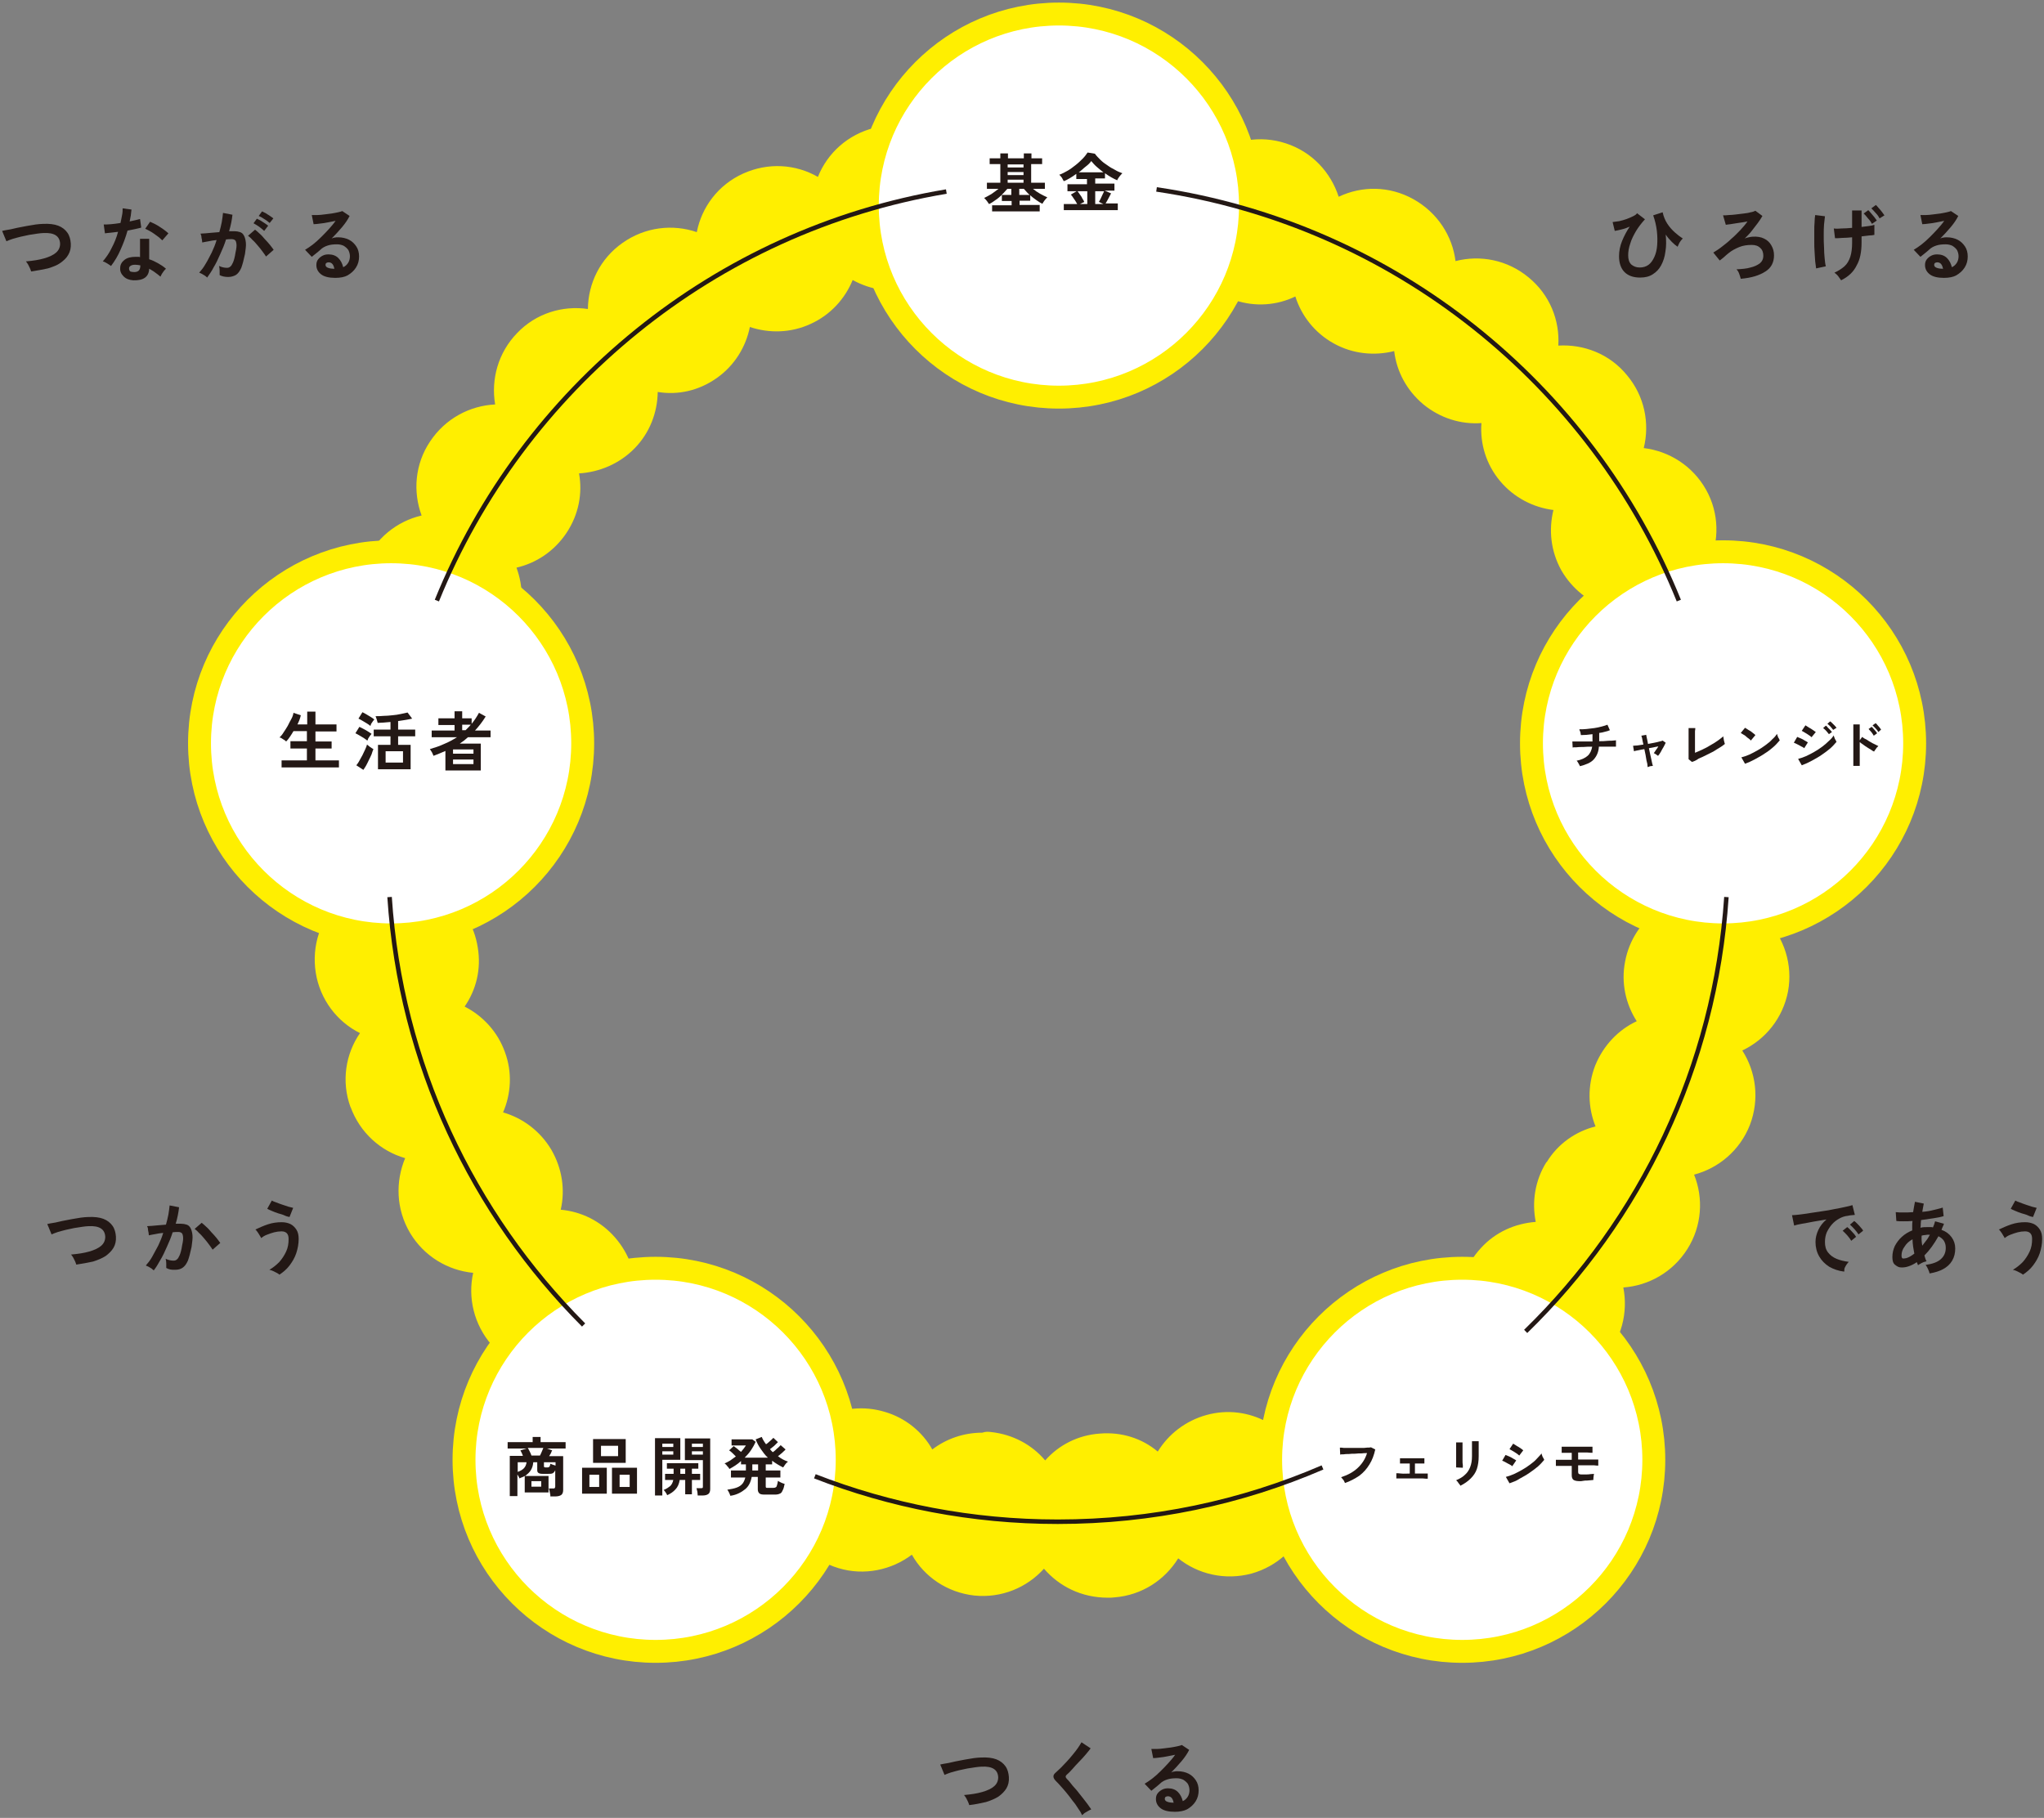 <?xml version="1.0" encoding="utf-8"?>
<!-- Generator: Adobe Illustrator 24.3.0, SVG Export Plug-In . SVG Version: 6.00 Build 0)  -->
<svg version="1.1" id="レイヤー_1" xmlns="http://www.w3.org/2000/svg" xmlns:xlink="http://www.w3.org/1999/xlink" x="0px"
	 y="0px" viewBox="0 0 670 596" style="enable-background:new 0 0 670 596;" xml:space="preserve">
<rect x="0" y="0" width="670" height="596" fill="#808080" stroke="none"/>
<style type="text/css">
	.st0{fill:#FFEF00;}
	.st1{fill:#FFFFFF;stroke:#FFEF00;stroke-width:7.511;stroke-miterlimit:10;}
	.st2{fill:#231815;}
	.st3{fill:none;stroke:#231815;stroke-width:1.474;stroke-miterlimit:10;}
</style>
<g>
	<g>
		<path class="st0" d="M342.2,514.3c-5.6,6.2-13.9,9.7-22.8,8.8l0,0l0,0l0,0c-8.9-1-16.4-6.1-20.5-13.4l0,0c-6.6,5-15.6,7-24.1,4.4
			l0,0c-8.6-2.6-14.9-9.1-17.7-17l0,0c-7.4,3.7-16.5,4-24.5-0.2l0,0c-8-4.1-13-11.7-14.3-19.9l0,0c-8,2.3-17,0.8-24.1-4.7l0,0
			c-7-5.5-10.6-13.9-10.2-22.2l0,0c-8.3,0.8-16.8-2.3-22.8-9.1l0,0c-5.9-6.8-7.9-15.6-6.1-23.7l0,0c-8.3-0.8-16.1-5.4-20.7-13.1l0,0
			c-4.6-7.8-4.8-16.8-1.6-24.5l0,0c-8-2.3-14.8-8.3-17.9-16.8l0,0c0,0,0,0,0,0.1l0,0c-3.1-8.5-1.6-17.5,3.1-24.3l0,0
			c-7.5-3.7-13.1-11-14.5-19.8l0,0c-1.4-8.9,1.6-17.5,7.5-23.3l0,0c-6.6-5.1-10.8-13.1-10.6-22.1l0,0c0.2-8.9,4.8-16.8,11.7-21.5
			l0,0c-5.6-6.2-8.2-14.9-6.3-23.7l0,0c1.9-8.8,7.8-15.6,15.5-19l0,0c-4.3-7.2-5.2-16.2-1.8-24.5l0,0l0,0l0,0
			c3.5-8.3,10.6-13.9,18.7-15.8l0,0c-2.9-7.8-2.2-16.9,2.8-24.3l0,0c5-7.5,13-11.7,21.3-12.1l0,0c-1.4-8.3,1-17,7.2-23.4l0,0
			c6.2-6.5,14.9-9.1,23.2-7.9l0,0c0.1-8.4,4-16.5,11.4-21.7l0,0l0,0l0,0c7.4-5.2,16.4-6.2,24.3-3.5l0,0c1.6-8.2,7-15.5,15.2-19.2
			l0,0l0,0l0,0c8.2-3.7,17.2-3.1,24.5,1.1l0,0c3.1-7.8,9.8-13.9,18.5-16.1l0,0l0,0l0,0c8.7-2.1,17.5,0.3,23.9,5.7l0,0
			c4.5-7,12.2-11.9,21.2-12.3l0,0c8.9-0.5,17,3.4,22.4,9.9l0,0c5.7-6.1,14.2-9.4,23-8.3l0,0c8.9,1.2,16.2,6.5,20.2,13.9l0,0
			c6.8-4.9,15.7-6.6,24.2-3.8l0,0c8.6,2.8,14.7,9.5,17.3,17.5l0,0c7.6-3.6,16.6-3.6,24.5,0.8l0,0c7.9,4.4,12.8,12.1,13.8,20.3l0,0
			c8.1-2.1,17-0.4,23.9,5.3l0,0c7,5.7,10.3,14.1,9.8,22.4l0,0c8.3-0.5,16.8,2.7,22.5,9.7l0,0c5.8,6.9,7.5,15.8,5.5,23.9l0,0
			c8.3,1,16,5.8,20.4,13.6l0,0c4.4,7.8,4.4,16.9,0.9,24.5l0,0c8,2.5,14.7,8.7,17.5,17.2l0,0c2.9,8.5,1.2,17.5-3.7,24.3l0,0
			c7.4,3.9,12.8,11.2,14,20.1l0,0c0.8,6.1-0.4,11.9-3.2,16.8l0,0c3.4,4.5,5.5,10.2,5.5,16.3l0,0l0,0l0,0c0,8.9-4.4,16.9-11.1,21.8
			l0,0c5.7,6.1,8.6,14.7,7,23.5l0,0c-1.7,8.8-7.4,15.8-15,19.4l0,0c4.5,7,5.7,16,2.5,24.4l0,0c-3.3,8.4-10.3,14.2-18.3,16.3l0,0
			c3.1,7.7,2.6,16.8-2.2,24.4l0,0c-4.8,7.6-12.7,12-21,12.6l0,0c1.6,8.1-0.5,17-6.6,23.5l0,0l0,0l0,0c-6.1,6.6-14.7,9.5-23,8.5l0,0
			c0.1,8.3-3.7,16.6-10.8,22l0,0c-7.2,5.3-16.2,6.6-24.2,4.1l0,0c-1.4,8.3-6.6,15.7-14.7,19.6l0,0l0,0l0,0c-8,4-17.1,3.5-24.5-0.4
			l0,0c-2.9,7.8-9.5,14.1-18.1,16.5l0,0c-8.7,2.3-17.5,0.2-24-5l0,0c-4.4,7.1-11.9,12.1-20.9,12.8l0,0c-0.7,0.1-1.4,0.1-2.2,0.1l0,0
			C354.5,523.8,347.2,520.1,342.2,514.3z M324.9,469.5L324.9,469.5c7.2,0.8,13.4,4.2,17.7,9.3l0,0c4.4-5,10.7-8.3,17.9-8.8l0,0
			c7.2-0.6,13.9,1.6,19,5.9l0,0c3.5-5.7,9.1-10.1,16-12l0,0c6.9-1.9,13.9-0.9,19.8,2.3l0,0c2.4-6.2,7-11.6,13.4-14.7l0,0
			c6.4-3.1,13.5-3.5,19.8-1.5l0,0c1.2-6.5,4.7-12.7,10.5-17l0,0c5.7-4.3,12.6-5.9,19.2-5.2l0,0c-0.1-6.6,2.3-13.3,7.2-18.6l0,0
			c4.8-5.3,11.3-8.1,18-8.6l0,0c-1.3-6.5-0.3-13.5,3.5-19.6h0.1c3.7-6.1,9.6-10.1,16-11.7l0,0c-2.5-6.2-2.7-13.3-0.1-20l0,0
			c2.7-6.6,7.6-11.7,13.6-14.5l0,0c-3.6-5.6-5.2-12.6-3.8-19.6l0,0c1.3-7,5.3-12.9,10.6-16.8l0,0c-4.6-4.8-7.4-11.3-7.4-18.5l0,0
			c0-4.8,1.2-9.3,3.5-13.3l0,0c-2.7-3.5-4.6-7.8-5.2-12.6l0,0c-1-7.1,1-13.9,4.8-19.4l0,0c-5.9-3.1-10.6-8.4-12.9-15.2l0,0
			c-2.3-6.8-1.6-13.8,1.2-19.9l0,0c-6.3-2-11.9-6.3-15.5-12.5l0,0c-3.5-6.3-4.2-13.3-2.6-19.8l0,0c-6.5-0.8-12.9-4-17.5-9.5l0,0
			c-4.6-5.5-6.6-12.3-6.1-19l0,0c-6.7,0.5-13.5-1.6-19-6.1l0,0c-5.5-4.6-8.8-10.8-9.6-17.5l0,0c-6.4,1.6-13.5,1-19.8-2.5l0,0
			c-6.3-3.5-10.6-9.1-12.6-15.4l0,0c-6,2.9-13.1,3.5-19.9,1.2l0,0c-6.8-2.3-12.1-6.9-15.3-12.8l0,0c-5.4,3.9-12.2,5.9-19.3,4.9l0,0
			c-7.2-1-13.2-4.6-17.5-9.7l0,0c-4.6,4.8-10.9,8-18.1,8.5l0,0c-7.2,0.3-13.8-2.1-19-6.4l0,0c-3.5,5.6-9.2,9.9-16.2,11.6h-0.1
			c-7,1.7-13.9,0.5-19.7-2.7l0,0c-2.5,6.1-7.2,11.4-13.8,14.4l0,0c-6.5,3-13.6,3.1-19.9,1l0,0c-1.3,6.5-5,12.6-10.8,16.7l0,0
			c-5.9,4.2-12.8,5.7-19.4,4.6l0,0c-0.1,6.7-2.6,13.4-7.6,18.5l0,0c-5,5.1-11.6,7.8-18.2,8.2l0,0c1.2,6.5-0.1,13.5-4.1,19.5l0,0
			c-4,6-9.9,9.9-16.4,11.4l0,0c2.3,6.2,2.4,13.3-0.4,19.9h0.1c-2.8,6.6-7.9,11.5-14,14.2l0,0c3.4,5.7,4.8,12.6,3.3,19.6l0,0
			c-1.5,7-5.6,12.8-11,16.6l0,0c4.4,5,7.1,11.5,6.9,18.8l0,0c-0.1,7.2-3.1,13.6-7.8,18.3l0,0c5.3,4,9.1,10,10.2,17.1l0,0
			c1.2,7.1-0.5,13.9-4.3,19.4l0,0c5.9,3,10.8,8.2,13.2,14.9l0,0c2.5,6.7,2,13.8-0.6,19.8l0,0c6.3,1.8,12.1,6,15.8,12.2l0,0
			c3.6,6.2,4.6,13.2,3.1,19.7l0,0c6.6,0.6,13,3.6,17.8,9.1l0,0c4.7,5.4,7,12.1,6.7,18.8l0,0c6.6-0.6,13.4,1.2,19.1,5.7l0,0
			c5.7,4.4,9.1,10.6,10,17.3l0,0c6.4-1.8,13.5-1.3,19.8,2l0,0c6.3,3.3,10.8,8.8,13,15.1l0,0c5.9-3,13-3.8,19.9-1.7l0,0
			c6.8,2,12.3,6.6,15.5,12.3l0,0c4.6-3.5,10.3-5.5,16.4-5.5l0,0C323.1,469.3,324,469.4,324.9,469.5z"/>
		<circle class="st1" cx="347.1" cy="67.4" r="62.8"/>
		<circle class="st1" cx="214.9" cy="478.6" r="62.8"/>
		<circle class="st1" cx="479.3" cy="478.6" r="62.8"/>
		<g>
			<g>
				<path class="st2" d="M325.2,69.4v-2.1h6.4v-1.4h-3.2v-2c-0.7,0.6-1.3,1.2-2.1,1.7c-0.7,0.5-1.4,1-2.1,1.3
					c-0.2-0.3-0.4-0.6-0.7-1c-0.3-0.4-0.6-0.7-0.9-1c0.7-0.3,1.5-0.8,2.4-1.3c0.8-0.6,1.6-1.1,2.3-1.7h-3.8v-2h4.4v-6.1h-3.5v-1.9
					h3.5v-1.6h2.5v1.6h5.2v-1.6h2.5v1.6h3.5v1.9H338v6.1h4.5v2h-3.9c0.7,0.6,1.4,1.1,2.3,1.6c0.9,0.5,1.7,0.9,2.4,1.2
					c-0.3,0.3-0.6,0.6-0.9,1c-0.3,0.4-0.5,0.7-0.7,1.1c-0.7-0.3-1.3-0.7-2-1.2s-1.4-1-2-1.6v1.8h-3.5v1.4h6.6v2.1H325.2z
					 M328.3,63.9h3.2v-2h-1.3c-0.3,0.3-0.6,0.7-0.9,1C329,63.2,328.7,63.6,328.3,63.9z M330.3,54.9h5.2v-1h-5.2V54.9z M330.3,57.4
					h5.2v-1h-5.2V57.4z M330.3,59.9h5.2v-1h-5.2V59.9z M334.1,63.9h3.4c-0.4-0.3-0.7-0.7-1-1c-0.3-0.3-0.6-0.7-0.9-1h-1.5V63.9z"/>
				<path class="st2" d="M348.7,69.1v-2.2h4.4c-0.3-0.5-0.6-1.1-1-1.6c-0.4-0.6-0.7-1.1-1.1-1.5l1.9-1.1h-3v-2.3h6.4v-1.7h-3.5v-1.7
					c-0.7,0.5-1.4,1-2.1,1.4s-1.4,0.8-2,1c-0.2-0.3-0.4-0.7-0.6-1.1c-0.3-0.4-0.6-0.8-0.9-1c0.9-0.3,1.8-0.8,2.7-1.3
					s1.8-1.2,2.7-1.9s1.6-1.4,2.3-2.1c0.7-0.7,1.2-1.4,1.6-2l2.4,0.4c0.5,0.7,1.1,1.3,1.8,2s1.5,1.3,2.3,1.8
					c0.8,0.6,1.7,1.1,2.5,1.5c0.8,0.5,1.6,0.8,2.4,1.1c-0.3,0.3-0.6,0.6-0.9,1c-0.3,0.4-0.6,0.8-0.8,1.3c-1.2-0.5-2.6-1.3-4-2.3v1.7
					H359v1.7h6.3v2.3h-3.2l2.1,0.9c-0.3,0.6-0.6,1.1-0.9,1.7s-0.6,1.1-0.9,1.6h4v2.2H348.7z M354,66.9h2.4v-4.2h-3.2
					c0.3,0.3,0.5,0.7,0.8,1.1s0.6,0.8,0.8,1.3c0.3,0.4,0.5,0.8,0.6,1.1L354,66.9z M353.6,56.5h8.1c-0.8-0.6-1.5-1.2-2.2-1.8
					c-0.7-0.6-1.3-1.3-1.8-1.9c-0.4,0.6-1,1.2-1.8,1.8S354.5,55.9,353.6,56.5z M359,66.9h2.7l-1.5-0.7c0.2-0.3,0.4-0.7,0.6-1.1
					c0.2-0.4,0.4-0.9,0.6-1.3c0.2-0.4,0.4-0.8,0.5-1.1H359V66.9z"/>
			</g>
		</g>
		<g>
			<g>
				<path class="st2" d="M537.6,91c-2.2,0-3.9-0.6-5.1-1.8c-1.2-1.2-1.8-3-1.8-5.2c0-1.6,0.3-3.3,1-5c0.7-1.7,1.5-3.2,2.5-4.7
					c-0.9,0.4-1.7,0.7-2.6,0.9c-0.8,0.2-1.6,0.4-2.3,0.5l-0.7-2.9c0.7-0.1,1.4-0.2,2.2-0.3c0.8-0.2,1.6-0.4,2.4-0.7
					c0.8-0.3,1.5-0.6,2.1-0.9c0.6-0.3,1.1-0.6,1.3-1l2.6,2c-1.1,1.2-2.1,2.5-2.9,3.8c-0.8,1.4-1.5,2.7-1.9,4.1
					c-0.5,1.4-0.7,2.7-0.7,3.9c0,1.3,0.3,2.3,1,3c0.7,0.6,1.6,1,2.8,1c1.1,0,2.1-0.3,2.9-0.9c0.8-0.6,1.4-1.5,1.9-2.6
					s0.8-2.4,0.9-3.8c0.1-1.4,0.1-3-0.1-4.7c-0.2-1.7-0.6-3.4-1.2-5.1l3.1-1c0.3,1.4,0.8,2.6,1.5,3.7c0.7,1.1,1.6,2.1,2.5,2.9
					c0.9,0.8,1.8,1.5,2.6,2c-0.2,0.2-0.5,0.5-0.7,0.8c-0.2,0.3-0.5,0.7-0.6,1c-0.2,0.4-0.3,0.7-0.4,0.9c-0.6-0.4-1.2-0.9-1.9-1.6
					c-0.7-0.7-1.4-1.5-2-2.4c0.2,2,0.2,3.9-0.1,5.6c-0.2,1.7-0.7,3.2-1.4,4.5c-0.7,1.3-1.6,2.2-2.7,2.9
					C540.6,90.7,539.2,91,537.6,91z"/>
				<path class="st2" d="M570.6,91.4c-0.1-0.5-0.3-1-0.5-1.6c-0.2-0.6-0.5-1.1-0.9-1.5c1.7-0.1,3.3-0.2,4.6-0.6
					c1.3-0.3,2.3-0.8,3.1-1.4c0.7-0.6,1.1-1.4,1.1-2.4c0-1.1-0.3-2-1-2.6c-0.7-0.7-1.6-1-2.8-1c-1.5,0-2.9,0.2-4.1,0.7
					c-1.2,0.5-2.4,1.1-3.5,2c-0.6,0.5-1.1,0.9-1.5,1.3c-0.4,0.3-0.8,0.7-1.4,1.1l-2.1-2.6c0.8-0.5,1.8-1.1,2.8-1.9
					c1-0.8,2.1-1.6,3.1-2.6c1.1-0.9,2-1.9,3-2.9c0.9-1,1.7-1.9,2.3-2.8c-0.5,0.1-1.1,0.2-1.7,0.3c-0.6,0.1-1.3,0.2-2,0.3
					c-0.7,0.1-1.3,0.2-1.9,0.3c-0.6,0.1-1.1,0.1-1.5,0.2l-0.9-3.1c0.5,0,1.1,0,1.9-0.1c0.7,0,1.5-0.1,2.4-0.2
					c0.8-0.1,1.7-0.2,2.5-0.3c0.8-0.1,1.6-0.2,2.2-0.4c0.7-0.1,1.2-0.3,1.6-0.5l2.3,1.7c-0.4,0.7-0.9,1.5-1.5,2.3
					c-0.6,0.8-1.3,1.7-2,2.6c-0.7,0.9-1.5,1.7-2.3,2.5c0.4-0.2,0.8-0.3,1.3-0.4c0.5-0.1,0.9-0.2,1.3-0.2c1.4-0.1,2.7,0.1,3.7,0.6
					c1.1,0.5,1.9,1.3,2.4,2.2c0.6,1,0.9,2.1,0.9,3.3c0,2.3-0.9,4.1-2.8,5.3C576.7,90.3,574.1,91.1,570.6,91.4z"/>
				<path class="st2" d="M595.3,88c-0.1-0.6-0.2-1.4-0.3-2.3c-0.1-0.9-0.1-1.9-0.2-3.1c-0.1-1.1-0.1-2.3-0.1-3.4c0-1.2,0-2.3,0-3.4
					c0-1.1,0-2.1,0.1-3c0-0.9,0.1-1.7,0.2-2.3l3.2,0.4c-0.1,0.7-0.2,1.6-0.3,2.7c-0.1,1.1-0.1,2.3-0.1,3.6c0,1.3,0,2.6,0.1,3.9
					c0,1.3,0.1,2.5,0.2,3.6c0.1,1.1,0.2,2,0.4,2.6L595.3,88z M603.5,91.9c-0.3-0.5-0.7-0.9-1-1.4c-0.4-0.5-0.8-0.8-1.2-1.1
					c1.3-0.6,2.4-1.3,3.3-2.1c0.9-0.8,1.5-1.9,1.9-3.1c0.4-1.2,0.6-2.8,0.6-4.6v-1.8c-1.2,0.1-2.3,0.2-3.3,0.2
					c-1,0.1-1.8,0.1-2.3,0.1l-0.4-3.2c0.6,0.1,1.5,0.1,2.6,0c1.1,0,2.2-0.1,3.4-0.2v-5.7h3.1v5.4c0.9-0.1,1.7-0.2,2.4-0.3
					c0.7-0.1,1.3-0.2,1.8-0.4V77c-0.4,0.1-1,0.2-1.7,0.2c-0.7,0.1-1.6,0.2-2.5,0.3v2c0,3.1-0.5,5.6-1.6,7.5
					C607.6,89.1,605.9,90.7,603.5,91.9z M613.6,73.4c-0.3-0.6-0.7-1.2-1.3-1.8c-0.5-0.7-1-1.2-1.4-1.6l1.5-1.1
					c0.2,0.2,0.6,0.6,0.9,1c0.4,0.4,0.7,0.9,1.1,1.3c0.3,0.4,0.6,0.8,0.8,1.1L613.6,73.4z M616.1,71.6c-0.3-0.6-0.7-1.2-1.3-1.8
					c-0.5-0.6-1-1.1-1.4-1.5l1.5-1.1c0.2,0.2,0.6,0.6,0.9,1c0.4,0.4,0.7,0.8,1.1,1.3c0.3,0.4,0.6,0.8,0.8,1.1L616.1,71.6z"/>
				<path class="st2" d="M637.2,91.1c-2.1,0-3.7-0.4-4.7-1.2c-1-0.8-1.5-1.8-1.5-3c0-0.8,0.2-1.4,0.6-1.9c0.4-0.5,0.9-0.9,1.5-1.2
					s1.2-0.4,1.9-0.4c1.3,0,2.4,0.4,3.2,1.2c0.8,0.8,1.3,1.8,1.6,3c0.7-0.3,1.2-0.8,1.6-1.4c0.4-0.6,0.6-1.4,0.6-2.2
					c0-0.7-0.2-1.4-0.5-2c-0.4-0.6-0.9-1-1.5-1.4c-0.6-0.3-1.4-0.5-2.2-0.5c-1.2,0-2.2,0.1-3.1,0.4c-0.9,0.3-1.7,0.7-2.4,1.4
					c-0.3,0.3-0.7,0.6-1.3,1.1c-0.5,0.4-1,0.8-1.5,1.2l-2.2-2.3c0.8-0.5,1.6-1,2.5-1.7s1.8-1.5,2.7-2.4s1.8-1.8,2.6-2.7
					c0.8-0.9,1.6-1.8,2.2-2.7c-0.8,0.2-1.6,0.3-2.5,0.5c-0.9,0.2-1.7,0.3-2.6,0.4c-0.8,0.1-1.5,0.2-2.1,0.2l-0.6-3
					c0.5,0,1.1,0,1.8,0c0.7,0,1.5-0.1,2.3-0.2c0.8-0.1,1.6-0.2,2.4-0.3c0.8-0.1,1.5-0.3,2.1-0.4c0.6-0.1,1.1-0.3,1.4-0.4l2.4,1.6
					c-0.6,1.2-1.4,2.4-2.5,3.7c-1.1,1.3-2.2,2.5-3.4,3.7c0.3-0.1,0.6-0.3,1-0.3c0.4-0.1,0.7-0.1,1.1-0.1c1.4,0,2.6,0.3,3.6,0.8
					c1,0.5,1.8,1.3,2.4,2.2c0.6,0.9,0.9,2,0.9,3.3c0,1.3-0.3,2.5-1,3.6s-1.6,1.9-2.8,2.6C640.3,90.8,638.9,91.1,637.2,91.1z
					 M636.9,88.2c-0.1-0.7-0.3-1.2-0.6-1.6c-0.3-0.4-0.8-0.6-1.3-0.6c-0.3,0-0.5,0.1-0.7,0.2c-0.2,0.1-0.3,0.4-0.3,0.6
					c0,0.4,0.2,0.7,0.6,0.9c0.4,0.2,1.1,0.4,2,0.4c0.1,0,0.1,0,0.2,0C636.8,88.2,636.8,88.2,636.9,88.2z"/>
			</g>
		</g>
		<g>
			<g>
				<path class="st2" d="M10.2,89c-0.1-0.3-0.2-0.7-0.4-1.1c-0.2-0.4-0.4-0.8-0.6-1.2c-0.2-0.4-0.5-0.7-0.7-1c2.3-0.2,4.3-0.5,6-1
					c1.7-0.5,3-1.1,3.9-1.9c0.9-0.8,1.3-1.8,1.3-2.9c-0.1-2.5-1.9-3.7-5.5-3.5c-0.5,0-1.2,0.1-2,0.2s-1.7,0.3-2.6,0.4
					c-0.9,0.2-1.9,0.4-2.8,0.6c-0.9,0.2-1.8,0.5-2.6,0.7c-0.8,0.3-1.5,0.5-2.1,0.8c0,0-0.1-0.2-0.2-0.5c-0.1-0.3-0.3-0.7-0.5-1.2
					S1,76.5,0.9,76.2c-0.1-0.3-0.2-0.5-0.2-0.5c0.5-0.1,1.3-0.3,2.1-0.4s1.8-0.4,2.8-0.6c1-0.2,2.1-0.4,3.1-0.6c1-0.2,2-0.3,3-0.5
					c0.9-0.1,1.7-0.2,2.4-0.2c2-0.1,3.7,0.1,5,0.6c1.3,0.5,2.3,1.3,3,2.3c0.7,1,1,2.2,1.1,3.5c0.1,1.4-0.2,2.7-0.8,3.7
					c-0.6,1.1-1.5,1.9-2.6,2.7s-2.5,1.3-4.1,1.8C13.9,88.4,12.2,88.7,10.2,89z"/>
				<path class="st2" d="M36.4,87.2c-0.3-0.2-0.7-0.5-1.2-0.8c-0.5-0.3-1-0.6-1.5-0.7c1.1-1.3,2.1-2.7,2.9-4.4
					c0.9-1.7,1.6-3.4,2.1-5.3c-0.9,0.1-1.7,0.2-2.5,0.3c-0.8,0.1-1.4,0.1-1.8,0.2l-0.4-2.9c0.6,0,1.4,0,2.4-0.1c1-0.1,2-0.2,3.1-0.4
					c0.2-0.8,0.3-1.6,0.5-2.5s0.2-1.6,0.2-2.3l2.9,0.4c-0.1,1.3-0.3,2.6-0.6,3.9c0.6-0.1,1.2-0.3,1.8-0.4c0.6-0.1,1.1-0.3,1.6-0.4
					l0.4,2.8c-0.5,0.2-1.2,0.3-2,0.5c-0.8,0.2-1.6,0.3-2.5,0.5c-0.6,2.2-1.4,4.3-2.3,6.3C38.7,83.8,37.6,85.6,36.4,87.2z M43.7,91.9
					c-1.4-0.1-2.4-0.5-3.2-1.3c-0.8-0.8-1.2-1.7-1.1-2.8c0-1,0.5-1.9,1.4-2.6c0.9-0.7,2.1-1,3.7-1c0.2,0,0.5,0,0.7,0
					c0.2,0,0.5,0,0.7,0.1v-6h3V85c1,0.3,2,0.8,2.9,1.3c0.9,0.5,1.8,1.1,2.6,1.8c-0.3,0.3-0.7,0.7-1,1.2c-0.4,0.5-0.6,1-0.8,1.4
					c-0.6-0.5-1.2-1-1.8-1.4c-0.6-0.5-1.3-0.8-1.9-1.2C48.8,90.8,47,92,43.7,91.9z M44,89.2c0.7,0,1.2-0.2,1.5-0.5
					c0.3-0.3,0.5-0.9,0.5-1.6V87c-0.5-0.1-1.1-0.2-1.7-0.2c-0.6,0-1.1,0.1-1.4,0.3c-0.4,0.2-0.6,0.5-0.6,0.9c0,0.4,0.1,0.7,0.4,1
					C43,89.1,43.4,89.2,44,89.2z M53.2,78.8c-0.3-0.3-0.7-0.6-1.1-1c-0.5-0.4-1-0.7-1.5-1.1c-0.5-0.4-1.1-0.7-1.6-1
					c-0.5-0.3-1-0.5-1.4-0.7l1.6-2.3c0.4,0.2,0.9,0.4,1.5,0.7s1.1,0.6,1.7,1c0.6,0.4,1.1,0.7,1.6,1.1c0.5,0.4,0.9,0.7,1.2,1
					L53.2,78.8z"/>
				<path class="st2" d="M67.9,91c-0.2-0.2-0.4-0.4-0.7-0.6c-0.3-0.2-0.7-0.4-1-0.6s-0.7-0.3-0.9-0.4c0.7-0.8,1.5-1.8,2.1-2.9
					c0.7-1.1,1.3-2.4,2-3.7c0.6-1.3,1.2-2.7,1.6-4.1c-0.9,0.1-1.8,0.2-2.6,0.4c-0.8,0.1-1.5,0.3-2.1,0.4c0-0.2-0.1-0.5-0.1-0.9
					c-0.1-0.4-0.2-0.8-0.2-1.2c-0.1-0.4-0.2-0.7-0.3-0.8c0.4,0,0.9-0.1,1.6-0.1c0.7-0.1,1.4-0.1,2.2-0.2c0.8-0.1,1.6-0.1,2.4-0.2
					c0.3-1.1,0.6-2.2,0.8-3.3c0.2-1.1,0.3-2.1,0.4-3l3.1,0.6c-0.1,0.8-0.2,1.7-0.4,2.6s-0.4,1.9-0.7,2.8c0.4,0,0.7,0,1,0
					c0.3,0,0.5,0,0.7,0c0.7,0,1.3,0.1,1.9,0.3c0.6,0.2,1,0.6,1.3,1.2c0.3,0.6,0.5,1.3,0.6,2.3c0.1,1-0.1,2.2-0.3,3.7
					c-0.4,1.9-0.8,3.4-1.2,4.5c-0.5,1.1-1,1.8-1.7,2.3c-0.7,0.4-1.5,0.7-2.6,0.7c-1.1,0-2-0.2-2.8-0.6c0-0.4,0-0.9,0-1.5
					c0-0.6-0.1-1.1-0.2-1.5c0.9,0.4,1.7,0.6,2.6,0.6c0.4,0,0.8-0.1,1.1-0.4c0.3-0.2,0.6-0.7,0.9-1.4c0.3-0.7,0.6-1.8,0.8-3.2
					c0.3-1.3,0.4-2.2,0.3-2.9c-0.1-0.6-0.2-1-0.5-1.2s-0.6-0.3-1.1-0.3c-0.5,0-1.1,0-1.8,0.1c-0.5,1.6-1.2,3.3-1.9,4.8
					c-0.7,1.6-1.4,3.1-2.2,4.4C69.4,88.9,68.6,90,67.9,91z M87.2,84.1c-0.3-0.5-0.7-1-1.2-1.7c-0.5-0.7-1-1.3-1.6-2
					s-1.1-1.3-1.7-1.8c-0.5-0.6-1-1-1.4-1.3l2.3-2c0.4,0.3,0.9,0.7,1.5,1.3c0.6,0.5,1.1,1.1,1.7,1.8c0.6,0.6,1.2,1.3,1.7,1.9
					c0.5,0.6,0.9,1.2,1.2,1.6L87.2,84.1z M86.6,75.7c-0.5-0.4-1-0.9-1.7-1.4c-0.7-0.5-1.3-0.8-1.8-1.1l1.1-1.5
					c0.3,0.1,0.7,0.4,1.2,0.6c0.5,0.3,0.9,0.6,1.4,0.9c0.5,0.3,0.8,0.6,1.1,0.8L86.6,75.7z M88.4,73.1c-0.5-0.4-1.1-0.9-1.8-1.3
					c-0.7-0.5-1.3-0.8-1.8-1l1.1-1.5c0.3,0.1,0.7,0.4,1.2,0.6c0.5,0.3,0.9,0.6,1.4,0.9c0.5,0.3,0.8,0.6,1.1,0.8L88.4,73.1z"/>
				<path class="st2" d="M109.9,91.1c-2.1,0-3.7-0.4-4.7-1.2c-1-0.8-1.5-1.8-1.5-3c0-0.8,0.2-1.4,0.6-1.9c0.4-0.5,0.9-0.9,1.5-1.2
					s1.2-0.4,1.9-0.4c1.3,0,2.4,0.4,3.2,1.2c0.8,0.8,1.3,1.8,1.6,3c0.7-0.3,1.2-0.8,1.6-1.4c0.4-0.6,0.6-1.4,0.6-2.2
					c0-0.7-0.2-1.4-0.5-2c-0.4-0.6-0.9-1-1.5-1.4c-0.6-0.3-1.4-0.5-2.2-0.5c-1.2,0-2.2,0.1-3.1,0.4c-0.9,0.3-1.7,0.7-2.4,1.4
					c-0.3,0.3-0.7,0.6-1.3,1.1c-0.5,0.4-1,0.8-1.5,1.2l-2.2-2.3c0.8-0.5,1.6-1,2.5-1.7s1.8-1.5,2.7-2.4s1.8-1.8,2.6-2.7
					c0.8-0.9,1.6-1.8,2.2-2.7c-0.8,0.2-1.6,0.3-2.5,0.5c-0.9,0.2-1.7,0.3-2.6,0.4c-0.8,0.1-1.5,0.2-2.1,0.2l-0.6-3
					c0.5,0,1.1,0,1.8,0c0.7,0,1.5-0.1,2.3-0.2c0.8-0.1,1.6-0.2,2.4-0.3c0.8-0.1,1.5-0.3,2.1-0.4c0.6-0.1,1.1-0.3,1.4-0.4l2.4,1.6
					c-0.6,1.2-1.4,2.4-2.5,3.7c-1.1,1.3-2.2,2.5-3.4,3.7c0.3-0.1,0.6-0.3,1-0.3c0.4-0.1,0.7-0.1,1.1-0.1c1.4,0,2.6,0.3,3.6,0.8
					c1,0.5,1.8,1.3,2.4,2.2c0.6,0.9,0.9,2,0.9,3.3c0,1.3-0.3,2.5-1,3.6s-1.6,1.9-2.8,2.6C113,90.8,111.6,91.1,109.9,91.1z
					 M109.6,88.2c-0.1-0.7-0.3-1.2-0.6-1.6c-0.3-0.4-0.8-0.6-1.3-0.6c-0.3,0-0.5,0.1-0.7,0.2c-0.2,0.1-0.3,0.4-0.3,0.6
					c0,0.4,0.2,0.7,0.6,0.9c0.4,0.2,1.1,0.4,2,0.4c0.1,0,0.1,0,0.2,0C109.5,88.2,109.5,88.2,109.6,88.2z"/>
			</g>
		</g>
		<g>
			<g>
				<path class="st2" d="M604.5,416.9c-1.8-0.2-3.5-0.8-4.9-1.6c-1.4-0.9-2.5-2-3.3-3.4c-0.8-1.4-1.2-3-1.2-4.7
					c0-1.3,0.3-2.6,0.9-3.9c0.6-1.3,1.5-2.5,2.7-3.5c-1.4,0.2-2.8,0.5-4.2,0.7c-1.4,0.3-2.7,0.5-3.8,0.7c-1.1,0.2-2,0.4-2.6,0.6
					l-0.7-3.4c0.6,0,1.4-0.1,2.4-0.2c1-0.1,2.2-0.3,3.5-0.5c1.3-0.2,2.6-0.4,4-0.6c1.4-0.2,2.7-0.4,4-0.7c1.3-0.2,2.5-0.5,3.5-0.7
					c1-0.2,1.8-0.4,2.4-0.6l0.8,3.2c-0.3,0-0.6,0.1-1,0.1s-0.8,0.1-1.3,0.2c-1,0.1-1.9,0.4-2.8,0.9c-0.9,0.5-1.7,1.1-2.4,1.9
					c-0.7,0.8-1.2,1.6-1.7,2.6c-0.4,1-0.6,2-0.6,3.2c0,1.4,0.3,2.5,1,3.4c0.7,0.9,1.6,1.6,2.8,2.1c1.2,0.5,2.5,0.8,4,1
					c-0.3,0.3-0.5,0.6-0.8,1c-0.2,0.4-0.5,0.8-0.6,1.2S604.6,416.6,604.5,416.9z M606.8,406.8c-0.3-0.6-0.8-1.2-1.3-1.8
					c-0.5-0.6-1.1-1.1-1.5-1.5l1.5-1.2c0.3,0.2,0.6,0.5,1,0.9s0.7,0.8,1.1,1.2c0.4,0.4,0.6,0.8,0.8,1.1L606.8,406.8z M609.2,404.7
					c-0.3-0.5-0.8-1.1-1.3-1.7s-1.1-1.1-1.5-1.5l1.4-1.2c0.3,0.2,0.6,0.5,1,0.9s0.8,0.8,1.1,1.2c0.4,0.4,0.7,0.8,0.8,1.1
					L609.2,404.7z"/>
				<path class="st2" d="M632.5,417.5c-0.1-0.4-0.2-0.8-0.5-1.4c-0.2-0.5-0.5-1-0.8-1.4c2.2-0.3,3.9-0.9,5-1.9
					c1.1-1,1.6-2.2,1.6-3.7c0-0.9-0.2-1.6-0.6-2.3c-0.4-0.6-1-1.1-1.8-1.5c-1.4,2.5-2.9,4.6-4.6,6.3c0.1,0.3,0.2,0.7,0.3,1
					c0.1,0.3,0.2,0.6,0.4,0.9c-0.3,0.1-0.6,0.2-1,0.3c-0.4,0.2-0.7,0.3-1,0.5c-0.3,0.2-0.6,0.3-0.8,0.5c-0.1-0.2-0.1-0.4-0.2-0.5
					c-0.1-0.2-0.1-0.4-0.2-0.5c-1,0.7-1.9,1.1-2.8,1.4c-0.9,0.3-1.8,0.4-2.7,0.3c-0.6-0.1-1.1-0.4-1.7-0.9s-0.8-1.4-0.8-2.5
					c0-1.3,0.3-2.5,0.8-3.6c0.6-1.1,1.3-2.1,2.3-3c1-0.9,2.1-1.6,3.4-2.1c0-0.5,0-1.1,0-1.6c0-0.5,0-1,0.1-1.5c-1.1,0.1-2,0.1-3,0.1
					c-0.9,0-1.7,0-2.3-0.1l-0.2-2.9c0.7,0.1,1.5,0.1,2.5,0.1c1,0,2,0,3.2-0.1c0.1-0.6,0.2-1.2,0.3-1.8c0.1-0.6,0.2-1.1,0.3-1.6
					l2.9,0.6c-0.2,0.8-0.3,1.7-0.5,2.7c1.3-0.1,2.6-0.3,3.7-0.6s2.2-0.5,3-0.8l0.3,2.8c-0.9,0.3-2,0.5-3.3,0.7s-2.7,0.4-4.1,0.6
					c0,0.4-0.1,0.8-0.1,1.2s0,0.8-0.1,1.3c0.8-0.2,1.6-0.2,2.5-0.2c0.3,0,0.5,0,0.8,0c0.3,0,0.5,0,0.8,0.1c0.1-0.3,0.3-0.7,0.4-1
					s0.2-0.7,0.3-1l2.9,0.8c-0.1,0.3-0.2,0.7-0.4,1c-0.1,0.3-0.3,0.6-0.4,1c1.4,0.5,2.5,1.3,3.3,2.4c0.8,1.1,1.2,2.3,1.2,3.7
					c0,1.5-0.3,2.8-1,4s-1.7,2.1-3,2.8C635.8,416.7,634.3,417.2,632.5,417.5z M624.8,412.5c0.4-0.1,0.8-0.3,1.2-0.5
					c0.5-0.3,1-0.6,1.5-1c-0.1-0.7-0.3-1.5-0.4-2.3s-0.2-1.6-0.2-2.4c-1.1,0.6-2,1.4-2.6,2.4c-0.7,0.9-1,1.9-1,2.9
					c0,0.5,0.1,0.9,0.4,1C624,412.6,624.3,412.6,624.8,412.5z M630.1,408.4c0.4-0.5,0.8-1.1,1.3-1.7s0.8-1.2,1.2-1.9h-0.3
					c-0.4,0-0.8,0-1.2,0.1c-0.4,0-0.8,0.1-1.2,0.2C629.8,406.2,629.9,407.3,630.1,408.4z"/>
				<path class="st2" d="M663.1,417.9c-0.2-0.2-0.5-0.4-0.9-0.6c-0.4-0.2-0.8-0.4-1.2-0.6c-0.4-0.2-0.8-0.3-1.2-0.4
					c1.2-0.7,2.2-1.5,3.2-2.5c0.9-1,1.7-2.2,2.3-3.5c0.6-1.3,0.8-2.6,0.8-4.1c0-0.9-0.2-1.5-0.6-1.9c-0.4-0.4-1-0.6-1.7-0.6
					c-0.8,0-1.6,0.1-2.4,0.3c-0.8,0.2-1.6,0.5-2.4,0.8c-0.8,0.3-1.4,0.7-1.9,1.1c-0.1-0.2-0.2-0.5-0.5-0.9c-0.2-0.4-0.5-0.8-0.7-1.1
					c-0.3-0.4-0.5-0.7-0.7-0.8c1.3-0.6,2.6-1.2,4.1-1.7c1.5-0.5,3-0.7,4.5-0.7c1.1,0,2,0.2,2.9,0.6c0.8,0.4,1.5,1.1,2,1.9
					c0.5,0.8,0.7,1.8,0.7,3c0,1.6-0.3,3.2-0.8,4.7c-0.5,1.5-1.3,2.8-2.2,4S664.3,417.1,663.1,417.9z M666.4,399
					c-0.4-0.1-1-0.2-1.6-0.5s-1.4-0.5-2.1-0.7c-0.8-0.3-1.5-0.5-2.1-0.8c-0.7-0.3-1.2-0.5-1.5-0.7l1.5-2.7c0.3,0.2,0.8,0.4,1.4,0.6
					c0.6,0.2,1.2,0.5,1.9,0.7c0.7,0.2,1.4,0.5,2.1,0.7c0.7,0.2,1.2,0.3,1.6,0.4L666.4,399z"/>
			</g>
		</g>
		<g>
			<g>
				<path class="st2" d="M25,414.6c-0.1-0.3-0.2-0.7-0.4-1.1s-0.4-0.8-0.6-1.2c-0.2-0.4-0.5-0.7-0.7-1c2.3-0.2,4.3-0.5,6-1
					c1.7-0.5,3-1.1,3.9-1.9c0.9-0.8,1.3-1.8,1.3-2.9c-0.1-2.5-1.9-3.7-5.5-3.5c-0.5,0-1.2,0.1-2,0.2s-1.7,0.3-2.6,0.4
					c-0.9,0.2-1.9,0.4-2.8,0.6c-0.9,0.2-1.8,0.5-2.6,0.7c-0.8,0.3-1.5,0.5-2.1,0.8c0,0-0.1-0.2-0.2-0.5s-0.3-0.7-0.5-1.2
					s-0.3-0.8-0.5-1.2c-0.1-0.3-0.2-0.5-0.2-0.5c0.5-0.1,1.3-0.3,2.1-0.4s1.8-0.4,2.8-0.6c1-0.2,2.1-0.4,3.1-0.6c1-0.2,2-0.3,3-0.5
					c0.9-0.1,1.7-0.2,2.4-0.2c2-0.1,3.7,0.1,5,0.6c1.3,0.5,2.3,1.3,3,2.3c0.7,1,1,2.2,1.1,3.5c0.1,1.4-0.2,2.7-0.8,3.7
					s-1.5,1.9-2.6,2.7c-1.1,0.7-2.5,1.3-4.1,1.8C28.7,414,27,414.3,25,414.6z"/>
				<path class="st2" d="M50.4,416.5c-0.2-0.2-0.4-0.3-0.7-0.6c-0.3-0.2-0.7-0.4-1-0.6c-0.4-0.2-0.7-0.3-0.9-0.4
					c0.7-0.8,1.5-1.8,2.1-2.9s1.3-2.4,2-3.7c0.6-1.3,1.2-2.7,1.6-4.1c-0.9,0.1-1.8,0.2-2.6,0.4c-0.8,0.1-1.5,0.3-2.1,0.4
					c0-0.2-0.1-0.5-0.1-0.9c-0.1-0.4-0.2-0.8-0.2-1.2s-0.2-0.7-0.3-0.9c0.4,0,0.9-0.1,1.6-0.1c0.7-0.1,1.4-0.1,2.2-0.2
					c0.8-0.1,1.6-0.1,2.4-0.2c0.3-1.1,0.6-2.2,0.8-3.3c0.2-1.1,0.3-2.1,0.4-3l3.1,0.6c-0.1,0.8-0.2,1.7-0.4,2.6s-0.4,1.9-0.7,2.8
					c0.4,0,0.7,0,1,0c0.3,0,0.5,0,0.7,0c0.7,0,1.3,0.1,1.9,0.3c0.6,0.2,1,0.6,1.3,1.2c0.3,0.6,0.5,1.3,0.6,2.3
					c0.1,1-0.1,2.2-0.3,3.8c-0.4,1.9-0.8,3.4-1.2,4.5c-0.5,1.1-1,1.8-1.7,2.3s-1.5,0.7-2.6,0.7c-0.5,0-1,0-1.5-0.1
					c-0.5-0.1-0.9-0.3-1.3-0.5c0-0.4,0-0.9,0-1.5c0-0.6-0.1-1.1-0.2-1.5c0.9,0.4,1.7,0.6,2.6,0.6c0.4,0,0.8-0.1,1.1-0.4
					c0.3-0.2,0.6-0.7,0.9-1.4c0.3-0.7,0.6-1.8,0.8-3.2c0.3-1.3,0.4-2.2,0.3-2.9c-0.1-0.6-0.2-1-0.5-1.2c-0.3-0.2-0.6-0.3-1.1-0.3
					c-0.5,0-1.1,0-1.8,0.1c-0.5,1.6-1.2,3.3-1.9,4.8c-0.7,1.6-1.4,3.1-2.2,4.4C51.8,414.5,51.1,415.6,50.4,416.5z M69.7,409.7
					c-0.3-0.5-0.7-1-1.2-1.7s-1-1.3-1.6-2c-0.6-0.7-1.1-1.3-1.7-1.8c-0.5-0.6-1-1-1.4-1.3l2.3-2c0.4,0.3,0.9,0.7,1.5,1.3
					c0.6,0.5,1.1,1.1,1.7,1.8c0.6,0.6,1.2,1.3,1.7,1.9c0.5,0.6,0.9,1.2,1.2,1.6L69.7,409.7z"/>
				<path class="st2" d="M91.6,417.9c-0.2-0.2-0.5-0.4-0.9-0.6c-0.4-0.2-0.8-0.4-1.2-0.6c-0.4-0.2-0.8-0.3-1.2-0.4
					c1.2-0.7,2.2-1.5,3.2-2.5c0.9-1,1.7-2.2,2.3-3.5c0.6-1.3,0.8-2.6,0.8-4.1c0-0.9-0.2-1.5-0.6-1.9c-0.4-0.4-1-0.6-1.7-0.6
					c-0.8,0-1.6,0.1-2.4,0.3c-0.8,0.2-1.6,0.5-2.4,0.8c-0.8,0.3-1.4,0.7-1.9,1.1c-0.1-0.2-0.2-0.5-0.5-0.9c-0.2-0.4-0.5-0.8-0.7-1.1
					c-0.3-0.4-0.5-0.7-0.7-0.8c1.3-0.6,2.6-1.2,4.1-1.7c1.5-0.5,3-0.7,4.5-0.7c1.1,0,2,0.2,2.9,0.6c0.8,0.4,1.5,1.1,2,1.9
					c0.5,0.8,0.7,1.8,0.7,3c0,1.6-0.3,3.2-0.8,4.7c-0.5,1.5-1.3,2.8-2.2,4S92.8,417.1,91.6,417.9z M94.9,399c-0.4-0.1-1-0.2-1.6-0.5
					s-1.4-0.5-2.1-0.7c-0.8-0.3-1.5-0.5-2.1-0.8c-0.7-0.3-1.2-0.5-1.5-0.7l1.5-2.7c0.3,0.2,0.8,0.4,1.4,0.6c0.6,0.2,1.2,0.5,1.9,0.7
					c0.7,0.2,1.4,0.5,2.1,0.7c0.7,0.2,1.2,0.3,1.6,0.4L94.9,399z"/>
			</g>
		</g>
		<g>
			<g>
				<path class="st2" d="M317.7,591.8c-0.1-0.3-0.2-0.7-0.4-1.1s-0.4-0.8-0.6-1.2c-0.2-0.4-0.5-0.7-0.7-1c2.3-0.2,4.3-0.5,6-1
					c1.7-0.5,3-1.1,3.9-1.9c0.9-0.8,1.3-1.8,1.3-2.9c-0.1-2.5-1.9-3.7-5.5-3.5c-0.5,0-1.2,0.1-2,0.2s-1.7,0.3-2.6,0.4
					c-0.9,0.2-1.9,0.4-2.8,0.6c-0.9,0.2-1.8,0.5-2.6,0.7c-0.8,0.3-1.5,0.5-2.1,0.8c0,0-0.1-0.2-0.2-0.5s-0.3-0.7-0.5-1.2
					s-0.3-0.8-0.5-1.2c-0.1-0.3-0.2-0.5-0.2-0.5c0.5-0.1,1.3-0.3,2.1-0.4s1.8-0.4,2.8-0.6c1-0.2,2.1-0.4,3.1-0.6c1-0.2,2-0.3,3-0.5
					c0.9-0.1,1.7-0.2,2.4-0.2c2-0.1,3.7,0.1,5,0.6c1.3,0.5,2.3,1.3,3,2.3c0.7,1,1,2.2,1.1,3.5c0.1,1.4-0.2,2.7-0.8,3.7
					s-1.5,1.9-2.6,2.7c-1.1,0.7-2.5,1.3-4.1,1.8C321.4,591.2,319.6,591.6,317.7,591.8z"/>
				<path class="st2" d="M354.7,595.1c-0.3-0.7-0.7-1.4-1.3-2.2c-0.5-0.8-1.1-1.7-1.8-2.5c-0.6-0.9-1.3-1.7-2-2.6
					c-0.7-0.8-1.3-1.6-1.9-2.2c-0.6-0.7-1.1-1.2-1.5-1.6c-0.6-0.6-0.9-1.1-0.9-1.6c0-0.5,0.3-0.9,0.9-1.4c0.4-0.4,1-0.9,1.6-1.5
					c0.6-0.6,1.2-1.3,1.9-2c0.7-0.7,1.3-1.5,1.9-2.2s1.2-1.5,1.7-2.2c0.5-0.7,0.9-1.4,1.2-1.9l3,2c-0.4,0.5-0.9,1.2-1.6,2
					c-0.7,0.8-1.4,1.6-2.2,2.4c-0.8,0.8-1.5,1.6-2.2,2.4c-0.7,0.8-1.3,1.4-1.9,1.9c-0.4,0.4-0.4,0.8,0.1,1.3
					c0.4,0.4,0.9,0.9,1.4,1.6s1.2,1.4,1.8,2.1c0.6,0.8,1.3,1.6,1.9,2.4c0.6,0.8,1.2,1.5,1.7,2.2c0.5,0.7,0.9,1.3,1.2,1.7
					c-0.3,0.1-0.6,0.3-1,0.5c-0.4,0.2-0.8,0.5-1.2,0.7C355.2,594.7,354.9,594.9,354.7,595.1z"/>
				<path class="st2" d="M385.1,594c-2.1,0-3.7-0.4-4.7-1.2s-1.5-1.8-1.5-3c0-0.8,0.2-1.4,0.6-1.9c0.4-0.5,0.9-0.9,1.5-1.2
					c0.6-0.3,1.2-0.4,1.9-0.4c1.3,0,2.4,0.4,3.2,1.2c0.8,0.8,1.3,1.8,1.6,3c0.7-0.3,1.2-0.8,1.6-1.4c0.4-0.6,0.6-1.4,0.6-2.2
					c0-0.7-0.2-1.4-0.5-2c-0.4-0.6-0.9-1-1.5-1.4c-0.6-0.3-1.4-0.5-2.2-0.5c-1.2,0-2.2,0.1-3.1,0.4c-0.9,0.3-1.7,0.7-2.4,1.4
					c-0.3,0.3-0.7,0.6-1.3,1.1c-0.5,0.4-1,0.8-1.5,1.2l-2.2-2.3c0.8-0.5,1.6-1,2.5-1.7c0.9-0.7,1.8-1.5,2.7-2.4
					c0.9-0.9,1.8-1.8,2.6-2.7c0.8-0.9,1.6-1.8,2.2-2.7c-0.8,0.2-1.6,0.3-2.5,0.5c-0.9,0.2-1.7,0.3-2.6,0.4c-0.8,0.1-1.5,0.2-2.1,0.2
					l-0.6-3c0.5,0,1.1,0,1.8,0c0.7,0,1.5-0.1,2.3-0.2c0.8-0.1,1.6-0.2,2.4-0.3c0.8-0.1,1.5-0.3,2.1-0.4c0.6-0.1,1.1-0.3,1.4-0.4
					l2.4,1.6c-0.6,1.2-1.4,2.4-2.5,3.7c-1.1,1.3-2.2,2.5-3.4,3.7c0.3-0.1,0.6-0.3,1-0.3c0.4-0.1,0.7-0.1,1.1-0.1
					c1.4,0,2.6,0.3,3.6,0.8c1,0.5,1.8,1.3,2.4,2.2s0.9,2,0.9,3.3c0,1.3-0.3,2.5-1,3.6c-0.7,1.1-1.6,1.9-2.8,2.6
					C388.1,593.7,386.7,594,385.1,594z M384.7,591.1c-0.1-0.7-0.3-1.2-0.6-1.6c-0.3-0.4-0.8-0.6-1.3-0.6c-0.3,0-0.5,0.1-0.7,0.2
					c-0.2,0.1-0.3,0.4-0.3,0.6c0,0.4,0.2,0.7,0.6,0.9c0.4,0.2,1.1,0.4,2,0.4c0.1,0,0.1,0,0.2,0C384.6,591.1,384.7,591.1,384.7,591.1
					z"/>
			</g>
		</g>
		<g>
			<g>
				<path class="st2" d="M180.4,490.4c0-0.2,0-0.5-0.1-0.8c-0.1-0.3-0.1-0.6-0.2-0.9c-0.1-0.3-0.1-0.5-0.2-0.7h1.3
					c0.3,0,0.5,0,0.6-0.1c0.1-0.1,0.2-0.3,0.2-0.5V482c-0.2,0.5-0.5,0.8-0.8,1c-0.4,0.2-0.9,0.2-1.6,0.2h-1.7
					c-0.7,0-1.1-0.1-1.4-0.3s-0.4-0.5-0.4-0.9v-2.6h-1.3c-0.1,1-0.3,1.8-0.8,2.6c-0.4,0.7-1.1,1.3-1.9,1.9h7.7v5.4H172v-5.4
					c-0.2,0.1-0.5,0.3-0.8,0.4c-0.3,0.1-0.6,0.2-0.9,0.4c-0.2-0.4-0.4-0.9-0.7-1.3v7.1h-2.5v-13.2h4.3c-0.1-0.4-0.3-0.7-0.4-1
					c-0.2-0.3-0.3-0.6-0.4-0.8l2-0.6h-6.2v-2.1h8.2v-1.7h2.6v1.7h8.2v2.1h-6.1l1.7,0.6c-0.1,0.2-0.3,0.5-0.4,0.9
					c-0.2,0.3-0.4,0.7-0.6,1h4.6v11.1c0,0.7-0.2,1.3-0.6,1.6c-0.4,0.3-1.1,0.5-1.9,0.5H180.4z M169.6,482.6c0.9-0.3,1.6-0.7,2.1-1.2
					s0.8-1.2,0.9-2h-2.9V482.6z M174.2,477.2h2.8c0.2-0.4,0.4-0.8,0.6-1.3c0.2-0.5,0.4-0.9,0.5-1.2h-5.1c0.2,0.3,0.4,0.7,0.6,1.1
					C173.9,476.4,174.1,476.8,174.2,477.2z M174.2,487.4h3.2v-1.8h-3.2V487.4z M178.8,481.1h0.5c0.3,0,0.4,0,0.6-0.1
					s0.2-0.2,0.3-0.3c0.1-0.2,0.1-0.4,0.2-0.8c0.2,0.1,0.5,0.2,0.8,0.3s0.6,0.2,0.9,0.3v-1.1h-3.8v1.3c0,0.1,0,0.2,0.1,0.3
					C178.4,481,178.6,481.1,178.8,481.1z"/>
				<path class="st2" d="M190.8,489.7v-8.5h8.1v8.5H190.8z M193.2,487.5h3.2v-4h-3.2V487.5z M194.4,479.6v-7.8h10.7v7.8H194.4z
					 M197,477.4h5.6V474H197V477.4z M200.6,489.7v-8.5h8.2v8.5H200.6z M203.1,487.5h3.3v-4h-3.3V487.5z"/>
				<path class="st2" d="M214.7,490.3v-18.8h8.3v7.1h-5.9v11.7H214.7z M217.1,474.4h3.6v-1.1h-3.6V474.4z M217.1,476.9h3.6v-1.1
					h-3.6V476.9z M218.7,490.2c-0.1-0.3-0.3-0.6-0.5-0.9c-0.2-0.3-0.4-0.6-0.7-0.8c1-0.4,1.7-0.9,2.2-1.3c0.5-0.5,0.8-1.1,1-2H218
					v-2h2.8v-1.7h-2.2v-1.8h10.3v1.8h-2.1v1.7h2.7v2h-2.7v4.7h-2.2v-4.7h-1.8c-0.2,1.3-0.7,2.4-1.4,3.1
					C220.7,489.1,219.8,489.7,218.7,490.2z M223,483.2h1.6v-1.7H223V483.2z M228.7,490.3c0-0.4-0.1-0.8-0.1-1.2
					c-0.1-0.5-0.2-0.9-0.3-1.2h1.4c0.3,0,0.5,0,0.6-0.1c0.1-0.1,0.1-0.3,0.1-0.5v-8.6h-5.9v-7.1h8.3v16.6c0,0.7-0.2,1.3-0.6,1.6
					s-1,0.5-1.9,0.5H228.7z M226.8,474.4h3.6v-1.1h-3.6V474.4z M226.8,476.9h3.6v-1.1h-3.6V476.9z"/>
				<path class="st2" d="M239.4,490.4c-0.1-0.3-0.2-0.6-0.4-1s-0.4-0.8-0.6-1c1.3-0.2,2.3-0.4,3.1-0.7c0.8-0.3,1.4-0.7,1.9-1.3
					c0.4-0.5,0.7-1.2,0.9-2h-4.7v-2.3h4.9v-2h-1.6V479c-1.2,1.1-2.5,1.9-3.8,2.6c-0.1-0.2-0.2-0.3-0.4-0.6c-0.2-0.2-0.4-0.4-0.6-0.7
					c-0.2-0.2-0.4-0.4-0.6-0.5c0.6-0.3,1.3-0.6,1.9-1c0.6-0.4,1.2-0.9,1.8-1.3c-0.3-0.3-0.7-0.7-1.1-1.1c-0.4-0.4-0.8-0.7-1.1-0.9
					l1.5-1.4c0.3,0.2,0.7,0.5,1.2,0.9c0.4,0.4,0.8,0.7,1.2,1c0.3-0.4,0.6-0.7,0.9-1.1c0.3-0.4,0.5-0.7,0.7-1h-4.7v-2h6.8l1.1,0.8
					c-0.4,0.9-0.9,1.8-1.5,2.7c-0.6,0.9-1.3,1.7-2.1,2.5h7.6c-0.9-0.8-1.6-1.8-2.3-2.8c-0.7-1-1.3-2.1-1.7-3.2l2-0.8
					c0.3,0.8,0.8,1.6,1.4,2.4c0.3-0.2,0.6-0.4,0.9-0.7c0.3-0.3,0.6-0.5,0.9-0.8c0.3-0.3,0.5-0.5,0.6-0.6l1.5,1.4
					c-0.2,0.2-0.5,0.5-0.8,0.8c-0.3,0.3-0.6,0.6-0.9,0.8s-0.6,0.5-0.9,0.7c0.1,0.2,0.3,0.3,0.4,0.5c0.2,0.2,0.3,0.3,0.5,0.5
					c0.3-0.2,0.6-0.4,0.9-0.7c0.3-0.3,0.6-0.6,1-0.9c0.3-0.3,0.5-0.5,0.7-0.7l1.6,1.4c-0.2,0.2-0.4,0.5-0.7,0.7
					c-0.3,0.3-0.6,0.6-0.9,0.8c-0.3,0.3-0.6,0.5-0.9,0.7c1,0.8,2.1,1.4,3.3,1.8c-0.3,0.2-0.6,0.5-0.9,0.9c-0.3,0.4-0.5,0.8-0.7,1
					c-1.2-0.6-2.4-1.3-3.6-2.2v1.2H251v2h4.8v2.3H251v2.9c0,0.2,0,0.3,0.1,0.4c0.1,0.1,0.3,0.1,0.6,0.1h1.8c0.4,0,0.6-0.1,0.8-0.2
					c0.2-0.1,0.3-0.3,0.4-0.7c0.1-0.3,0.2-0.8,0.3-1.4c0.3,0.2,0.7,0.4,1.1,0.6c0.4,0.2,0.8,0.3,1.1,0.4c-0.2,1-0.4,1.7-0.7,2.2
					c-0.2,0.5-0.5,0.9-0.9,1c-0.4,0.2-0.9,0.3-1.6,0.3h-3.4c-0.8,0-1.4-0.1-1.7-0.4c-0.3-0.3-0.5-0.7-0.5-1.3v-4.1h-2
					c-0.3,1.7-1,3.1-2.1,4S241.6,490.1,239.4,490.4z M246.6,482.1h1.9v-2h-1.9V482.1z"/>
			</g>
		</g>
		<circle class="st1" cx="564.8" cy="243.7" r="62.8"/>
		<circle class="st1" cx="128.2" cy="243.7" r="62.8"/>
		<g>
			<g>
				<path class="st2" d="M440.9,486.2c-0.1-0.1-0.2-0.3-0.3-0.6c-0.1-0.2-0.3-0.5-0.5-0.7c-0.2-0.2-0.3-0.4-0.5-0.6
					c2.2-0.7,4-1.7,5.4-3c1.4-1.3,2.5-2.9,3.1-4.9c-0.5,0-1.2,0-1.8,0.1c-0.7,0-1.4,0-2.1,0.1c-0.7,0-1.4,0-2.1,0.1
					c-0.7,0-1.2,0-1.7,0.1c-0.5,0-0.9,0-1.1,0.1l-0.1-2.3c0.3,0,0.8,0,1.3,0.1c0.5,0,1.1,0,1.8,0s1.3,0,2,0c0.7,0,1.4,0,2,0
					c0.7,0,1.2,0,1.8-0.1c0.5,0,0.9,0,1.3-0.1l1.4,0.7c-0.4,1.8-1,3.5-1.9,4.9c-0.9,1.5-2,2.7-3.3,3.7
					C444.1,484.8,442.6,485.6,440.9,486.2z"/>
				<path class="st2" d="M457.7,484.7V483c0.3,0,0.8,0,1.6,0.1s1.7,0,2.8,0v-3.3c-0.7,0-1.4,0-2,0s-1,0-1.2,0v-1.7
					c0.3,0,0.7,0,1.5,0c0.7,0,1.6,0,2.6,0c1,0,1.8,0,2.5,0c0.7,0,1.2,0,1.4,0v1.7c-0.2,0-0.5,0-1.1,0c-0.5,0-1.2,0-2,0v3.3
					c1,0,1.9,0,2.7,0c0.8,0,1.3,0,1.5,0v1.7c-0.3,0-0.9,0-1.7-0.1c-0.9,0-2,0-3.3,0c-0.7,0-1.5,0-2.2,0c-0.7,0-1.4,0-1.9,0
					C458.2,484.7,457.9,484.7,457.7,484.7z"/>
				<path class="st2" d="M477.3,481.1c0-0.1,0-0.4,0-0.8c0-0.4,0-0.9,0-1.5s0-1.2,0-1.8c0-0.6,0-1.3,0-1.8c0-0.6,0-1.1,0-1.5
					c0-0.4,0-0.7,0-0.8h2.1c0,0.1,0,0.4,0,0.8c0,0.4,0,0.9,0,1.5s0,1.2,0,1.8s0,1.2,0,1.8c0,0.6,0,1.1,0.1,1.5c0,0.4,0,0.7,0,0.9
					L477.3,481.1z M478.7,487.1c-0.1-0.2-0.2-0.4-0.4-0.6c-0.2-0.2-0.3-0.4-0.5-0.7c-0.2-0.2-0.4-0.4-0.5-0.5
					c1.2-0.5,2.2-1.1,2.9-1.8c0.8-0.7,1.3-1.5,1.7-2.5c0.4-1,0.6-2.2,0.6-3.6v-0.8c0-0.3,0-0.6,0-1c0-0.4,0-0.8,0-1.2s0-0.8,0-1.2
					s0-0.6,0-0.7h2.2v4.9c0,1.6-0.2,3-0.6,4.2s-1.1,2.2-2,3.1C481.2,485.6,480.1,486.4,478.7,487.1z"/>
				<path class="st2" d="M495.7,480.7c-0.2-0.2-0.5-0.4-0.9-0.6c-0.4-0.2-0.8-0.4-1.3-0.7s-0.8-0.4-1.1-0.5l1.1-1.9
					c0.3,0.1,0.7,0.3,1.2,0.5c0.4,0.2,0.9,0.4,1.3,0.7c0.4,0.2,0.7,0.4,1,0.6L495.7,480.7z M494.8,486.3l-1.2-2.1
					c0.8-0.2,1.7-0.5,2.6-0.9c0.9-0.4,1.8-0.9,2.7-1.4c0.9-0.5,1.8-1.1,2.6-1.7c0.8-0.6,1.6-1.2,2.2-1.9s1.2-1.2,1.6-1.8
					c0,0.2,0.1,0.4,0.2,0.7c0.1,0.3,0.2,0.6,0.4,0.8c0.1,0.3,0.2,0.5,0.3,0.6c-0.6,0.7-1.3,1.5-2.1,2.2c-0.8,0.7-1.8,1.4-2.8,2.1
					c-1,0.7-2.1,1.3-3.2,1.9C497.1,485.5,495.9,485.9,494.8,486.3z M498,477.2c-0.1-0.1-0.4-0.3-0.6-0.5c-0.3-0.2-0.6-0.4-0.9-0.6
					c-0.3-0.2-0.7-0.4-1-0.6c-0.3-0.2-0.6-0.3-0.7-0.4l1.2-1.8c0.2,0.1,0.5,0.3,0.8,0.5s0.6,0.4,1,0.6c0.3,0.2,0.6,0.4,0.9,0.6
					s0.5,0.4,0.6,0.5L498,477.2z"/>
				<path class="st2" d="M517.9,485.6c-0.9,0-1.6-0.1-2.1-0.4c-0.4-0.3-0.6-0.8-0.6-1.5v-3.1c-0.7,0-1.4,0-2.2,0c-0.7,0-1.3,0-1.9,0
					c-0.5,0-0.9,0-1.1,0v-2c0.3,0,0.6,0,1.2,0c0.5,0,1.1,0,1.8,0c0.7,0,1.4,0,2.2,0v-2.3c-0.5,0-0.9,0-1.4,0c-0.4,0-0.8,0-1.2,0
					c-0.3,0-0.6,0-0.7,0v-2c0.2,0,0.5,0,0.9,0c0.4,0,0.8,0,1.3,0c0.5,0,1.1,0,1.6,0s1.1,0,1.7,0c0.7,0,1.4,0,2,0c0.6,0,1.2,0,1.6,0
					c0.5,0,0.8,0,1,0v2c-0.3,0-0.9,0-1.7-0.1c-0.8,0-1.8,0-2.9,0h-0.1v2.3c0.7,0,1.4,0,2.1,0c0.7,0,1.4,0,2,0s1.1,0,1.6,0
					s0.7,0,0.9,0v2c-0.3,0-0.7,0-1.4-0.1c-0.6,0-1.4,0-2.3,0c-0.9,0-1.9,0-2.9,0v2.2c0,0.3,0.1,0.5,0.2,0.6c0.2,0.1,0.4,0.2,0.9,0.2
					s0.9,0,1.4,0c0.5,0,1,0,1.5-0.1c0.5,0,0.9-0.1,1.2-0.1c0,0.1-0.1,0.3-0.1,0.6c0,0.3-0.1,0.5-0.1,0.8c0,0.3,0,0.5,0,0.6
					c-0.2,0-0.5,0.1-0.9,0.1s-0.8,0.1-1.2,0.1c-0.4,0-0.9,0-1.3,0.1S518.2,485.6,517.9,485.6z"/>
			</g>
		</g>
		<g>
			<path class="st2" d="M517.9,251.2c-0.1-0.2-0.2-0.4-0.3-0.6c-0.1-0.2-0.3-0.5-0.4-0.7c-0.1-0.2-0.3-0.4-0.4-0.5
				c1.6-0.3,2.8-0.9,3.6-1.6s1.3-1.8,1.5-3c-1,0-2,0-2.9,0.1c-0.9,0-1.7,0-2.3,0.1c-0.6,0-1.1,0-1.2,0.1l-0.1-2c0.1,0,0.4,0,0.8,0
				c0.4,0,0.9,0,1.5,0c0.6,0,1.3,0,2,0c0.7,0,1.5,0,2.3,0v-2.4c-1.4,0.2-2.6,0.3-3.8,0.3c0-0.2-0.1-0.4-0.1-0.6s-0.1-0.5-0.2-0.7
				c-0.1-0.2-0.2-0.4-0.2-0.6c0.7,0,1.5,0,2.4-0.1s1.7-0.2,2.5-0.3c0.8-0.1,1.6-0.3,2.4-0.5s1.4-0.4,1.9-0.6l0.8,1.8
				c-0.5,0.2-1,0.4-1.6,0.5c-0.6,0.2-1.2,0.3-1.9,0.4v2.7c0.9,0,1.7,0,2.5-0.1s1.4,0,2-0.1c0.5,0,0.9-0.1,1-0.1v2.1
				c-0.2,0-0.5,0-1.1,0c-0.5,0-1.2,0-2,0c-0.8,0-1.6,0-2.5,0c-0.1,1.7-0.7,3.1-1.7,4.2S519.8,250.7,517.9,251.2z"/>
			<path class="st2" d="M540.1,251.5c0-0.1-0.1-0.4-0.1-0.8s-0.2-0.8-0.3-1.4c-0.1-0.5-0.2-1.1-0.3-1.8c-0.1-0.6-0.3-1.3-0.4-1.9
				c-0.8,0.1-1.5,0.3-2.1,0.4c-0.6,0.1-1.1,0.2-1.3,0.3l-0.3-1.8c0.3,0,0.8-0.1,1.4-0.1c0.6-0.1,1.3-0.2,2-0.3
				c-0.2-0.7-0.3-1.4-0.4-1.9s-0.2-0.9-0.3-1l1.6-0.3c0,0.1,0.1,0.5,0.2,1s0.3,1.2,0.4,2c0.7-0.1,1.4-0.3,2.1-0.4
				c0.7-0.1,1.2-0.3,1.7-0.4s0.8-0.2,1-0.3l1,0.7c-0.2,0.4-0.4,0.9-0.7,1.4c-0.3,0.5-0.6,1-0.9,1.6c-0.3,0.5-0.6,1-0.9,1.3
				c-0.2-0.1-0.4-0.3-0.7-0.5s-0.5-0.3-0.7-0.4c0.2-0.3,0.5-0.6,0.7-1c0.3-0.4,0.6-0.8,0.8-1.2c-0.9,0.2-2,0.4-3.1,0.6
				c0.1,0.6,0.3,1.3,0.4,1.9c0.1,0.6,0.3,1.2,0.4,1.8c0.1,0.5,0.2,1,0.3,1.4c0.1,0.4,0.2,0.6,0.2,0.7c-0.3,0-0.6,0.1-0.9,0.1
				C540.5,251.4,540.3,251.4,540.1,251.5z"/>
			<path class="st2" d="M554.6,249.8l-1.1-0.9c0-0.1,0-0.4,0-0.8s0-0.8,0-1.4c0-0.5,0-1.1,0-1.7s0-1.2,0-1.8c0-0.7,0-1.3,0-1.9
				c0-0.6,0-1.1,0-1.6c0-0.4,0-0.8,0-1h2.2c0,0.2,0,0.5-0.1,1c0,0.5,0,1,0,1.5c0,0.6,0,1.2,0,1.7v3.9c0.8-0.3,1.6-0.7,2.5-1.1
				c0.9-0.4,1.8-0.9,2.6-1.4c0.9-0.5,1.7-1,2.4-1.5c0.7-0.5,1.3-1,1.8-1.4c0,0.2,0,0.5,0.1,0.8c0,0.3,0.1,0.6,0.2,1
				c0.1,0.3,0.1,0.5,0.2,0.7c-0.5,0.4-1,0.8-1.7,1.2c-0.6,0.4-1.4,0.8-2.1,1.3c-0.8,0.4-1.6,0.8-2.4,1.2c-0.8,0.4-1.6,0.8-2.4,1.1
				C556,249.3,555.3,249.6,554.6,249.8z"/>
			<path class="st2" d="M573.9,242.8c-0.1-0.2-0.4-0.4-0.6-0.6c-0.3-0.2-0.6-0.4-0.9-0.7s-0.6-0.5-1-0.7c-0.3-0.2-0.6-0.4-0.8-0.5
				l1.4-1.7c0.2,0.1,0.5,0.3,0.8,0.5c0.3,0.2,0.6,0.4,1,0.6c0.3,0.2,0.6,0.5,0.9,0.7c0.3,0.2,0.5,0.4,0.7,0.6L573.9,242.8z
				 M572,250.4l-1.2-2.1c0.8-0.2,1.7-0.5,2.6-0.9c0.9-0.4,1.8-0.9,2.7-1.4c0.9-0.5,1.8-1.1,2.6-1.7s1.6-1.2,2.2-1.9
				c0.7-0.6,1.2-1.2,1.6-1.8c0,0.2,0.1,0.4,0.2,0.7c0.1,0.3,0.2,0.6,0.4,0.8c0.1,0.3,0.2,0.5,0.3,0.6c-0.6,0.7-1.3,1.5-2.1,2.2
				c-0.8,0.7-1.8,1.5-2.8,2.1c-1,0.7-2.1,1.3-3.2,1.9C574.2,249.5,573.1,250,572,250.4z"/>
			<path class="st2" d="M591.4,245.3c-0.2-0.2-0.5-0.4-1-0.6c-0.4-0.2-0.8-0.5-1.3-0.7c-0.4-0.2-0.8-0.4-1.1-0.5l1.1-1.9
				c0.3,0.1,0.7,0.3,1.2,0.5c0.4,0.2,0.9,0.4,1.3,0.7c0.4,0.2,0.7,0.4,1,0.6L591.4,245.3z M590.6,250.9l-1.2-2.1
				c0.8-0.2,1.7-0.5,2.6-0.9c0.9-0.4,1.8-0.9,2.7-1.4c0.9-0.5,1.8-1.1,2.6-1.7c0.8-0.6,1.5-1.2,2.2-1.9c0.7-0.6,1.2-1.2,1.6-1.8
				c0,0.2,0.1,0.5,0.2,0.7c0.1,0.3,0.2,0.6,0.4,0.8c0.1,0.3,0.2,0.5,0.3,0.6c-0.6,0.7-1.3,1.5-2.1,2.2c-0.8,0.7-1.8,1.4-2.8,2.1
				c-1,0.7-2.1,1.3-3.2,1.9C592.8,250,591.7,250.5,590.6,250.9z M593.8,241.7c-0.1-0.1-0.3-0.3-0.6-0.5c-0.3-0.2-0.6-0.4-0.9-0.6
				c-0.3-0.2-0.7-0.4-1-0.6s-0.6-0.3-0.7-0.4l1.2-1.8c0.2,0.1,0.5,0.3,0.8,0.5s0.6,0.4,1,0.6c0.3,0.2,0.6,0.4,0.9,0.6
				s0.5,0.4,0.7,0.5L593.8,241.7z M599.5,240.7c-0.2-0.3-0.6-0.7-0.9-1.1c-0.4-0.4-0.7-0.7-1-0.9l0.9-0.8c0.2,0.1,0.4,0.3,0.6,0.6
				c0.3,0.3,0.5,0.5,0.8,0.8s0.4,0.5,0.6,0.7L599.5,240.7z M600.9,239.3c-0.2-0.3-0.6-0.7-0.9-1.1c-0.4-0.4-0.7-0.7-1-0.9l0.9-0.8
				c0.2,0.1,0.4,0.3,0.7,0.6s0.5,0.5,0.8,0.8c0.3,0.3,0.4,0.5,0.6,0.7L600.9,239.3z"/>
			<path class="st2" d="M607.5,251.4v-13.9h2.1v5.2l0.8-1.1c0.3,0.2,0.6,0.5,1.1,0.7s0.9,0.6,1.5,0.9c0.5,0.3,1,0.6,1.5,0.8
				c0.5,0.3,0.9,0.4,1.2,0.6c-0.1,0.1-0.3,0.3-0.5,0.5c-0.2,0.2-0.3,0.5-0.5,0.7c-0.2,0.2-0.3,0.5-0.4,0.6c-0.3-0.1-0.6-0.3-1-0.6
				c-0.4-0.2-0.8-0.5-1.3-0.8c-0.5-0.3-0.9-0.6-1.3-0.9c-0.4-0.3-0.8-0.5-1.1-0.8v7.8H607.5z M614.2,241.2c-0.2-0.4-0.5-0.8-0.8-1.2
				c-0.3-0.4-0.7-0.7-0.9-1l1-0.7c0.2,0.1,0.4,0.4,0.6,0.6c0.2,0.3,0.5,0.5,0.7,0.8c0.2,0.3,0.4,0.5,0.5,0.7L614.2,241.2z
				 M615.7,240c-0.2-0.4-0.5-0.8-0.9-1.2c-0.4-0.4-0.7-0.7-1-1l1-0.7c0.2,0.1,0.4,0.3,0.6,0.6c0.2,0.3,0.5,0.5,0.7,0.8
				c0.2,0.3,0.4,0.5,0.5,0.7L615.7,240z"/>
		</g>
		<g>
			<g>
				<path class="st2" d="M92.3,251.6v-2.3h8.3v-3.9h-5.4V243h5.4v-3.3h-4.4c-0.4,0.7-0.8,1.3-1.2,1.9c-0.4,0.6-0.8,1.1-1.2,1.5
					c-0.1-0.1-0.3-0.3-0.6-0.5c-0.3-0.2-0.6-0.3-0.8-0.5c-0.3-0.2-0.5-0.3-0.8-0.3c0.4-0.4,0.9-0.9,1.3-1.6c0.5-0.7,0.9-1.4,1.4-2.2
					c0.4-0.8,0.8-1.6,1.2-2.3s0.6-1.4,0.7-2l2.4,0.8c-0.2,1-0.6,2-1.1,3h3.2v-4.2h2.7v4.2h6.9v2.3h-6.9v3.3h5.3v2.3h-5.3v3.9h7.7
					v2.3H92.3z"/>
				<path class="st2" d="M120.4,242.8c-0.3-0.2-0.6-0.5-1.1-0.8c-0.5-0.3-1-0.6-1.5-0.9c-0.5-0.3-0.9-0.5-1.3-0.7l1.3-2.1
					c0.4,0.2,0.9,0.4,1.4,0.7c0.5,0.3,1,0.5,1.4,0.8c0.5,0.3,0.9,0.6,1.2,0.8c-0.1,0.1-0.3,0.4-0.5,0.6c-0.2,0.3-0.4,0.6-0.6,0.9
					C120.6,242.5,120.5,242.7,120.4,242.8z M119.1,252.4l-2.3-1.5c0.3-0.4,0.7-0.9,1-1.5c0.3-0.6,0.7-1.2,1-1.8
					c0.3-0.6,0.6-1.3,0.9-1.9c0.3-0.6,0.5-1.2,0.6-1.6c0.3,0.2,0.6,0.5,1,0.8c0.4,0.3,0.8,0.5,1.1,0.7c-0.2,0.5-0.4,1-0.6,1.7
					c-0.3,0.6-0.5,1.2-0.9,1.9c-0.3,0.6-0.6,1.3-0.9,1.8C119.7,251.5,119.4,252,119.1,252.4z M121.4,238c-0.2-0.2-0.6-0.5-1.1-0.8
					c-0.5-0.3-1-0.6-1.5-0.9c-0.5-0.3-0.9-0.5-1.3-0.7l1.3-2.1c0.4,0.2,0.8,0.4,1.3,0.7c0.5,0.3,1,0.6,1.5,0.9
					c0.5,0.3,0.9,0.6,1.1,0.8c-0.1,0.1-0.3,0.3-0.5,0.6c-0.2,0.3-0.4,0.6-0.6,0.9C121.6,237.6,121.5,237.8,121.4,238z M123.9,252.2
					v-8h4.1v-2.8h-5.5v-2.2h5.5v-2.5c-0.8,0.1-1.5,0.1-2.3,0.2c-0.7,0-1.4,0.1-1.9,0.1c-0.1-0.3-0.2-0.7-0.3-1.1
					c-0.1-0.4-0.3-0.8-0.4-1.1c0.8,0,1.7,0,2.6-0.1c0.9,0,1.9-0.1,2.9-0.2c1-0.1,1.9-0.2,2.7-0.4s1.6-0.3,2.3-0.5l1.5,2
					c-0.5,0.1-1.2,0.3-2,0.4c-0.8,0.1-1.7,0.3-2.6,0.4v2.8h5.6v2.2h-5.6v2.8h4.1v8H123.9z M126.4,250h5.7v-3.7h-5.7V250z"/>
				<path class="st2" d="M146,252.5v-6.3c-1.2,0.5-2.5,1.1-3.9,1.6c-0.1-0.2-0.2-0.4-0.3-0.7c-0.1-0.3-0.3-0.6-0.5-0.9
					c-0.2-0.3-0.3-0.5-0.4-0.6c1.7-0.5,3.2-1,4.7-1.7c1.5-0.6,2.9-1.4,4.2-2.2h-8.3v-2.2h7.5v-1.8h-5.3v-2.2h5.3v-2.3h2.5v2.3h3.1
					v1.8c0.9-1.1,1.7-2.3,2.4-3.6l2.2,1.2c-1.1,1.8-2.3,3.3-3.5,4.6h5.1v2.2h-7.4c-0.4,0.4-0.9,0.7-1.3,1.1c-0.5,0.3-0.9,0.7-1.4,1
					h6.9v8.8H146z M148.5,247.1h6.7v-1.4h-6.7V247.1z M148.5,250.5h6.7V249h-6.7V250.5z M151.6,239.4h1c0.3-0.3,0.6-0.6,0.9-0.9
					c0.3-0.3,0.6-0.6,0.8-0.9h-2.8V239.4z"/>
			</g>
		</g>
		<path class="st3" d="M143.2,196.9c28.2-69.5,91-121.4,167-134.1"/>
		<path class="st3" d="M191.3,434.4c-36.4-36.5-60-85.6-63.6-140.3"/>
		<path class="st3" d="M433.5,481.1c-26.6,11.5-55.9,17.8-86.8,17.8c-28.1,0-55-5.3-79.6-14.9"/>
		<path class="st3" d="M565.9,294.1c-3.7,55.7-28.2,105.8-65.8,142.4"/>
		<path class="st3" d="M379.1,62.1C457,73.6,521.6,126,550.3,196.9"/>
	</g>
</g>
</svg>
